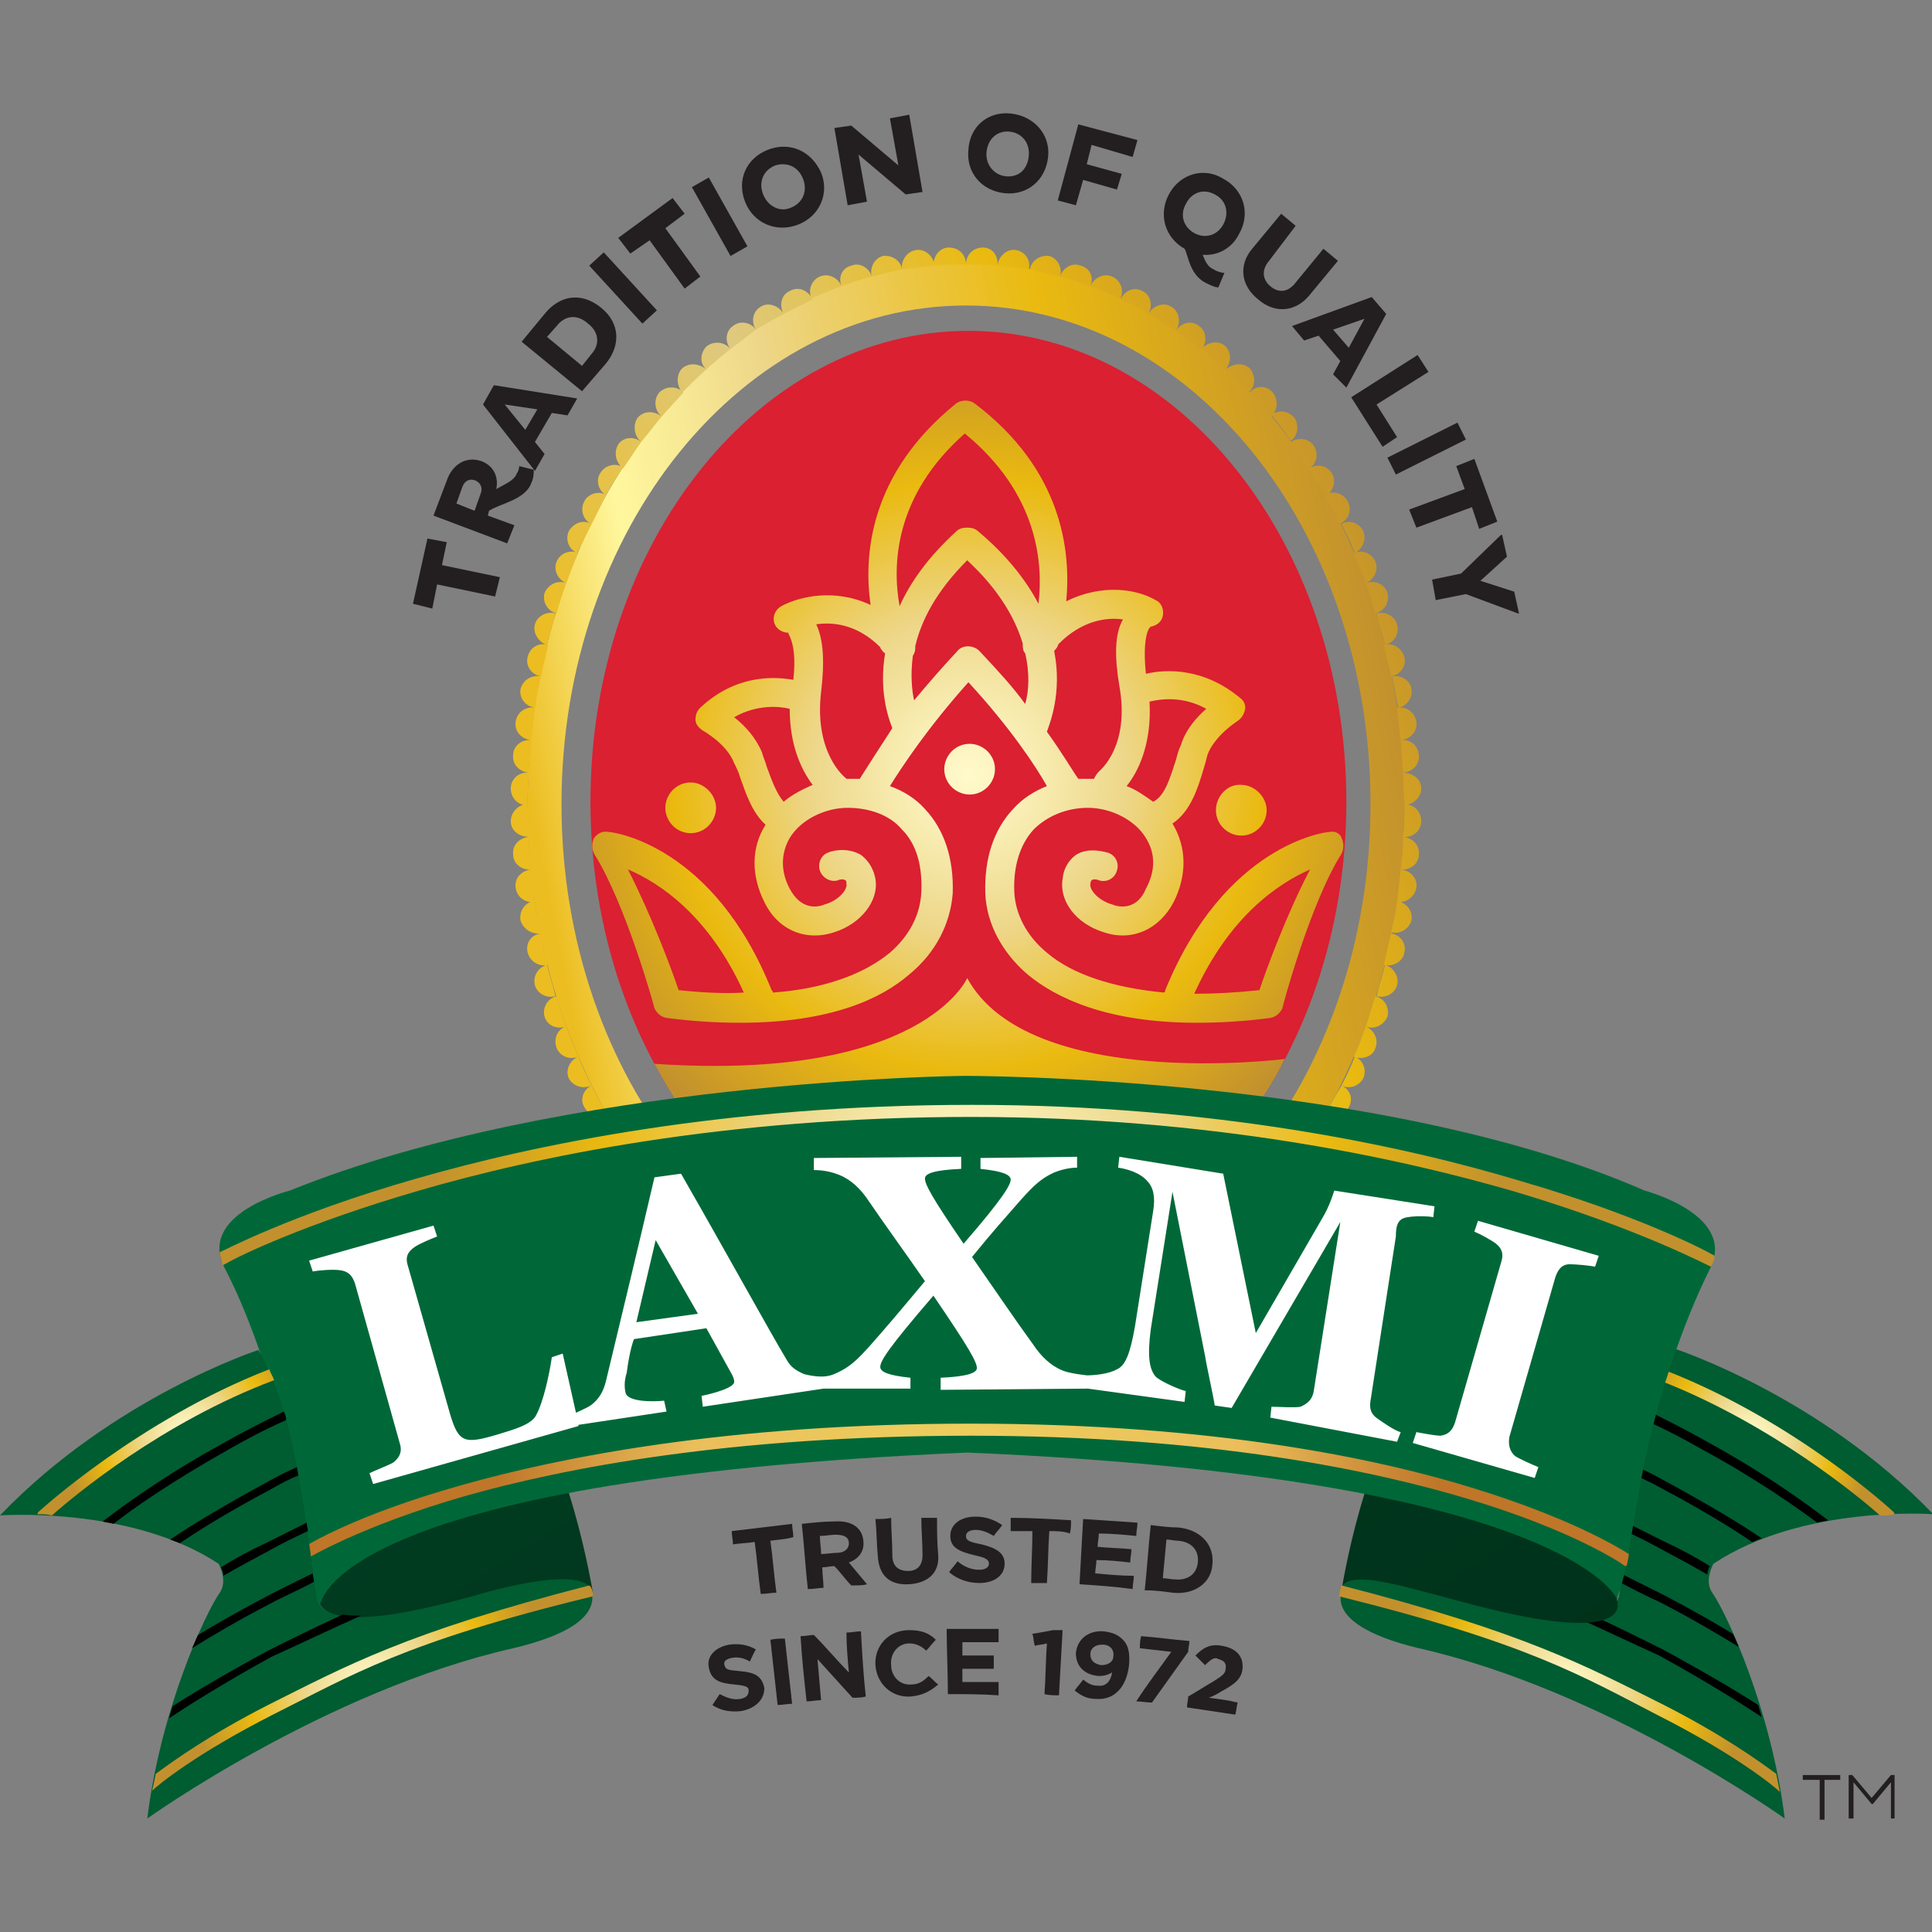 <?xml version="1.0" encoding="utf-8"?>
<!-- Generator: Adobe Illustrator 24.0.1, SVG Export Plug-In . SVG Version: 6.00 Build 0)  -->
<svg version="1.1" id="Layer_1" xmlns="http://www.w3.org/2000/svg" xmlns:xlink="http://www.w3.org/1999/xlink" x="0px" y="0px"
	 viewBox="0 0 16 16" style="enable-background:new 0 0 16 16;" xml:space="preserve">
<rect x="0" y="0" width="16" height="16" fill="#808080" stroke="none"/>
<style type="text/css">
	.st0{fill:#231F20;}
	.st1{fill:url(#SVGID_1_);}
	.st2{fill:url(#SVGID_2_);}
	.st3{fill:#DA2031;}
	.st4{fill:url(#SVGID_3_);}
	.st5{fill:none;}
	.st6{fill:#005C31;}
	.st7{fill:url(#SVGID_4_);}
	.st8{fill:#006838;}
	.st9{fill:#FFFFFF;}
	.st10{fill:url(#SVGID_5_);}
	.st11{fill:url(#SVGID_6_);}
	.st12{fill:url(#SVGID_7_);}
	.st13{fill:url(#SVGID_8_);}
	.st14{fill:url(#SVGID_9_);}
	.st15{fill:url(#SVGID_10_);}
</style>
<g>
	<g>
		<path class="st0" d="M3.66,4.68l0.48,0.1L4.1,4.94l-0.48-0.1l-0.04,0.2L3.42,5l0.12-0.54L3.7,4.49L3.66,4.68z"/>
		<path class="st0" d="M3.59,4.27L3.7,3.98c0.04-0.12,0.15-0.21,0.29-0.16c0.1,0.04,0.14,0.13,0.12,0.23
			c0.07-0.04,0.15-0.07,0.17-0.13C4.29,3.91,4.3,3.88,4.3,3.86l0.12,0.03c0,0.03,0,0.07-0.02,0.11C4.35,4.14,4.14,4.17,4.05,4.23
			L4.04,4.27l0.22,0.08L4.2,4.5L3.59,4.27z M3.78,4.17l0.15,0.06l0.05-0.14C4,4.04,3.98,4,3.94,3.98c-0.05-0.02-0.09,0-0.11,0.05
			L3.78,4.17z"/>
		<path class="st0" d="M4,3.35l0.09-0.16L4.78,3.3L4.7,3.44L4.57,3.42L4.43,3.66l0.08,0.1L4.43,3.9L4,3.35z M4.35,3.56l0.1-0.17
			L4.18,3.35L4.35,3.56z"/>
		<path class="st0" d="M4.32,2.83L4.51,2.6c0.12-0.15,0.3-0.19,0.47-0.05c0.16,0.13,0.16,0.32,0.03,0.47L4.82,3.24L4.32,2.83z
			 M4.53,2.79l0.29,0.24l0.08-0.1c0.07-0.08,0.06-0.18-0.03-0.25C4.78,2.6,4.68,2.61,4.61,2.7L4.53,2.79z"/>
		<path class="st0" d="M4.88,2.2L5,2.09l0.44,0.48L5.32,2.68L4.88,2.2z"/>
		<path class="st0" d="M5.51,1.89l0.29,0.4l-0.13,0.1l-0.29-0.4L5.22,2.1l-0.1-0.13l0.45-0.33l0.1,0.13L5.51,1.89z"/>
		<path class="st0" d="M5.73,1.55l0.14-0.08l0.32,0.57L6.05,2.12L5.73,1.55z"/>
		<path class="st0" d="M6.36,1.24C6.54,1.17,6.72,1.25,6.8,1.43C6.87,1.6,6.79,1.79,6.61,1.86C6.43,1.93,6.24,1.85,6.17,1.67
			C6.1,1.49,6.18,1.31,6.36,1.24z M6.55,1.72c0.1-0.04,0.14-0.14,0.1-0.24c-0.04-0.1-0.13-0.14-0.23-0.11
			c-0.1,0.04-0.14,0.14-0.1,0.24C6.36,1.71,6.46,1.76,6.55,1.72z"/>
		<path class="st0" d="M7.11,1.28l0.07,0.39L7.02,1.7L6.91,1.06l0.14-0.02l0.39,0.33L7.37,0.98l0.16-0.03l0.11,0.64L7.5,1.61
			L7.11,1.28z"/>
		<path class="st0" d="M8.37,0.94C8.56,0.96,8.7,1.11,8.68,1.3c-0.02,0.19-0.17,0.32-0.36,0.3c-0.19-0.02-0.32-0.17-0.3-0.36
			C8.03,1.05,8.18,0.92,8.37,0.94z M8.33,1.46c0.11,0.01,0.18-0.06,0.19-0.17c0.01-0.11-0.06-0.19-0.16-0.2
			c-0.1-0.01-0.18,0.06-0.19,0.17C8.16,1.36,8.23,1.45,8.33,1.46z"/>
		<path class="st0" d="M8.97,1.49L8.91,1.7L8.76,1.66l0.17-0.63l0.49,0.13L9.38,1.3L9.04,1.2L9,1.36l0.29,0.08L9.25,1.57L8.97,1.49z
			"/>
		<path class="st0" d="M10.09,2.38c-0.03,0-0.07-0.02-0.11-0.04C9.85,2.27,9.84,2.11,9.81,2.06C9.65,1.97,9.59,1.78,9.68,1.61
			c0.09-0.17,0.29-0.23,0.45-0.13c0.17,0.09,0.23,0.29,0.13,0.46c-0.06,0.12-0.18,0.18-0.3,0.17c0.02,0.05,0.04,0.1,0.09,0.12
			c0.03,0.02,0.07,0.03,0.09,0.03L10.09,2.38z M9.89,1.93c0.09,0.05,0.19,0.02,0.24-0.07c0.05-0.09,0.03-0.2-0.07-0.25
			C9.97,1.56,9.87,1.59,9.82,1.69C9.77,1.78,9.8,1.88,9.89,1.93z"/>
		<path class="st0" d="M10.51,2.16c-0.06,0.07-0.06,0.15,0.01,0.21c0.07,0.06,0.15,0.05,0.21-0.03l0.23-0.28l0.12,0.1l-0.24,0.29
			c-0.1,0.12-0.27,0.16-0.42,0.03c-0.15-0.12-0.16-0.29-0.05-0.42l0.24-0.29l0.12,0.1L10.51,2.16z"/>
		<path class="st0" d="M11.36,2.46l0.12,0.14l-0.33,0.61L11.04,3.1l0.06-0.11l-0.18-0.21l-0.12,0.04L10.7,2.7L11.36,2.46z
			 M11.04,2.73l0.13,0.15l0.13-0.24L11.04,2.73z"/>
		<path class="st0" d="M11.19,3.29l0.55-0.35l0.09,0.14l-0.43,0.27l0.17,0.27L11.45,3.7L11.19,3.29z"/>
		<path class="st0" d="M12.07,3.5l0.07,0.14l-0.58,0.29l-0.07-0.14L12.07,3.5z"/>
		<path class="st0" d="M12.19,4.2l-0.46,0.17l-0.06-0.15l0.46-0.17l-0.07-0.19l0.15-0.06l0.19,0.52l-0.15,0.06L12.19,4.2z"/>
		<path class="st0" d="M12.1,4.75l0.33-0.32l0.01,0l0.04,0.18l-0.22,0.2l0.28,0.09l0.04,0.18l-0.01,0l-0.43-0.16l-0.25,0.05
			L11.86,4.8L12.1,4.75z"/>
	</g>
	<linearGradient id="SVGID_1_" gradientUnits="userSpaceOnUse" x1="4.398" y1="7.356" x2="11.599" y2="5.956">
		<stop  offset="0.018" style="stop-color:#ECBD21"/>
		<stop  offset="0.178" style="stop-color:#FFF79E"/>
		<stop  offset="0.288" style="stop-color:#F6E693"/>
		<stop  offset="0.371" style="stop-color:#EDD688"/>
		<stop  offset="0.685" style="stop-color:#EABA10"/>
		<stop  offset="1" style="stop-color:#C2912E"/>
	</linearGradient>
	<path class="st1" d="M8,2.18c-2.01,0-3.63,2.01-3.63,4.48c0,2.47,1.63,4.48,3.63,4.48c2.01,0,3.63-2.01,3.63-4.48
		C11.63,4.18,10,2.18,8,2.18z M8,10.79c-1.85,0-3.35-1.85-3.35-4.13c0-2.28,1.5-4.13,3.35-4.13c1.85,0,3.35,1.85,3.35,4.13
		C11.35,8.94,9.85,10.79,8,10.79z"/>
	<g>
		<g>
			<linearGradient id="SVGID_2_" gradientUnits="userSpaceOnUse" x1="5.441" y1="7.799" x2="11.806" y2="4.977">
				<stop  offset="0.018" style="stop-color:#ECBD21"/>
				<stop  offset="0.371" style="stop-color:#DEC980"/>
				<stop  offset="0.685" style="stop-color:#EABA10"/>
				<stop  offset="1" style="stop-color:#C2912E"/>
			</linearGradient>
			<path class="st2" d="M6.49,2.6C6.45,2.53,6.36,2.5,6.3,2.54C6.23,2.58,6.22,2.67,6.26,2.73C6.33,2.69,6.41,2.64,6.49,2.6z
				 M5.85,2.87C5.8,2.92,5.79,3.01,5.85,3.06C5.91,3,5.98,2.95,6.05,2.89C6,2.83,5.91,2.82,5.85,2.87z M5.85,3.06
				C5.79,3.01,5.71,3,5.65,3.05c-0.05,0.05-0.05,0.14,0,0.2C5.72,3.18,5.78,3.12,5.85,3.06z M6.07,2.7C6.01,2.74,6,2.83,6.05,2.89
				c0.07-0.05,0.14-0.11,0.21-0.16C6.22,2.67,6.13,2.65,6.07,2.7z M5.48,3.45C5.42,3.4,5.33,3.4,5.28,3.46
				C5.24,3.52,5.25,3.61,5.31,3.66C5.37,3.59,5.42,3.52,5.48,3.45z M5.46,3.25C5.41,3.31,5.42,3.4,5.48,3.45
				c0.06-0.07,0.12-0.13,0.18-0.2C5.6,3.19,5.51,3.2,5.46,3.25z M8.14,2.05C8.06,2.05,8,2.11,8,2.19c0.09,0,0.18,0,0.26,0.01
				C8.27,2.12,8.22,2.05,8.14,2.05z M4.97,3.92C4.93,3.98,4.96,4.07,5.02,4.1c0.04-0.08,0.09-0.15,0.14-0.23
				C5.1,3.83,5.01,3.85,4.97,3.92z M6.54,2.41C6.47,2.44,6.45,2.53,6.49,2.6c0.08-0.04,0.16-0.08,0.24-0.12
				C6.69,2.4,6.61,2.37,6.54,2.41z M8.41,2.07C8.34,2.06,8.27,2.12,8.26,2.2c0.09,0.01,0.17,0.02,0.26,0.03
				C8.54,2.16,8.49,2.08,8.41,2.07z M7.86,2.05c-0.08,0-0.13,0.07-0.13,0.15C7.82,2.19,7.91,2.19,8,2.19C8,2.11,7.94,2.05,7.86,2.05
				z M6.97,2.37C6.94,2.3,6.86,2.26,6.79,2.29C6.72,2.32,6.69,2.4,6.72,2.47C6.8,2.44,6.88,2.4,6.97,2.37z M8.69,2.12
				C8.61,2.11,8.54,2.16,8.53,2.23C8.61,2.25,8.7,2.27,8.78,2.29C8.8,2.22,8.76,2.14,8.69,2.12z M4.48,5.6
				c0.02-0.09,0.04-0.17,0.06-0.26c-0.08-0.02-0.15,0.02-0.17,0.1C4.35,5.51,4.4,5.59,4.48,5.6z M4.43,5.86
				C4.44,5.78,4.46,5.69,4.48,5.6C4.4,5.59,4.33,5.63,4.31,5.71C4.3,5.78,4.35,5.85,4.43,5.86z M5.12,9.64
				c0.04,0.06,0.13,0.07,0.19,0.03C5.26,9.6,5.21,9.53,5.16,9.45C5.1,9.49,5.08,9.58,5.12,9.64z M4.97,9.41
				C5.01,9.48,5.1,9.5,5.16,9.45C5.11,9.38,5.07,9.3,5.02,9.22C4.96,9.26,4.93,9.35,4.97,9.41z M4.84,9.17
				c0.04,0.07,0.12,0.09,0.19,0.05C4.98,9.15,4.94,9.07,4.9,8.99C4.83,9.02,4.8,9.11,4.84,9.17z M4.71,8.93
				C4.75,9,4.83,9.02,4.9,8.99C4.86,8.91,4.82,8.83,4.79,8.75C4.72,8.78,4.68,8.86,4.71,8.93z M4.71,4.4
				c-0.03,0.07,0,0.15,0.07,0.18C4.82,4.5,4.86,4.42,4.9,4.34C4.83,4.3,4.75,4.33,4.71,4.4z M5.02,4.1
				C4.96,4.06,4.87,4.09,4.84,4.15C4.8,4.22,4.83,4.31,4.9,4.34C4.94,4.26,4.98,4.18,5.02,4.1z M4.51,4.91
				C4.49,4.98,4.53,5.06,4.61,5.08C4.63,5,4.66,4.91,4.69,4.83C4.62,4.8,4.54,4.84,4.51,4.91z M4.69,4.83
				c0.03-0.08,0.06-0.17,0.1-0.25c-0.07-0.03-0.15,0-0.18,0.07C4.58,4.72,4.62,4.8,4.69,4.83z M5.12,3.68
				C5.08,3.75,5.1,3.83,5.16,3.88c0.05-0.07,0.1-0.15,0.15-0.22C5.25,3.61,5.16,3.62,5.12,3.68z M4.43,5.17
				c-0.02,0.07,0.03,0.15,0.1,0.17c0.02-0.09,0.05-0.17,0.07-0.26C4.53,5.06,4.45,5.1,4.43,5.17z M11.29,4.4
				c-0.03-0.07-0.12-0.1-0.18-0.06c0.04,0.08,0.08,0.16,0.11,0.24C11.28,4.55,11.32,4.47,11.29,4.4z M11.16,4.15
				c-0.04-0.07-0.12-0.09-0.19-0.05c0.04,0.08,0.09,0.16,0.12,0.24C11.17,4.31,11.2,4.22,11.16,4.15z M11.39,4.65
				c-0.03-0.07-0.11-0.1-0.18-0.07c0.03,0.08,0.07,0.16,0.1,0.25C11.38,4.8,11.42,4.72,11.39,4.65z M11.49,4.91
				c-0.02-0.07-0.1-0.11-0.18-0.08c0.03,0.08,0.06,0.17,0.08,0.25C11.47,5.06,11.51,4.98,11.49,4.91z M10.84,3.88
				c0.07-0.04,0.08-0.13,0.04-0.19c-0.04-0.06-0.13-0.07-0.19-0.03C10.74,3.73,10.79,3.8,10.84,3.88z M11.03,3.92
				c-0.04-0.07-0.13-0.08-0.19-0.04c0.05,0.07,0.09,0.15,0.14,0.23C11.04,4.07,11.07,3.98,11.03,3.92z M7.59,2.07
				C7.51,2.08,7.46,2.16,7.47,2.23C7.56,2.22,7.65,2.21,7.74,2.2C7.73,2.12,7.66,2.06,7.59,2.07z M11.63,5.44
				c-0.02-0.07-0.09-0.12-0.17-0.1c0.02,0.09,0.04,0.17,0.06,0.26C11.6,5.59,11.65,5.51,11.63,5.44z M11.47,5.34
				c0.08-0.02,0.12-0.09,0.1-0.17c-0.02-0.07-0.1-0.11-0.17-0.09C11.42,5.17,11.45,5.25,11.47,5.34z M11.73,5.98
				c-0.01-0.08-0.08-0.13-0.16-0.12c0.01,0.09,0.02,0.18,0.03,0.27C11.68,6.12,11.74,6.06,11.73,5.98z M11.75,6.25
				c-0.01-0.08-0.07-0.13-0.15-0.12c0.01,0.09,0.01,0.18,0.02,0.27C11.7,6.39,11.76,6.33,11.75,6.25z M11.69,5.71
				c-0.01-0.08-0.09-0.12-0.16-0.11c0.02,0.09,0.03,0.18,0.05,0.26C11.65,5.85,11.7,5.78,11.69,5.71z M8.95,2.2
				C8.88,2.17,8.8,2.22,8.78,2.29c0.08,0.02,0.17,0.05,0.25,0.08C9.06,2.3,9.03,2.22,8.95,2.2z M9.93,2.7
				C9.87,2.65,9.78,2.67,9.74,2.74c0.07,0.05,0.14,0.1,0.21,0.16C10,2.83,9.99,2.74,9.93,2.7z M7.31,2.12
				C7.24,2.14,7.2,2.22,7.22,2.29C7.3,2.27,7.39,2.25,7.47,2.23C7.46,2.16,7.39,2.11,7.31,2.12z M9.7,2.54
				C9.64,2.5,9.55,2.53,9.51,2.6c0.08,0.04,0.15,0.09,0.23,0.14C9.78,2.67,9.77,2.58,9.7,2.54z M7.05,2.2
				C6.97,2.22,6.94,2.3,6.97,2.37c0.08-0.03,0.17-0.06,0.25-0.08C7.2,2.22,7.12,2.17,7.05,2.2z M10.35,3.05
				C10.29,3,10.21,3.01,10.15,3.06c0.07,0.06,0.13,0.12,0.19,0.19C10.4,3.2,10.4,3.11,10.35,3.05z M10.54,3.25
				c-0.05-0.06-0.14-0.06-0.19,0c0.06,0.06,0.12,0.13,0.18,0.2C10.58,3.4,10.59,3.31,10.54,3.25z M10.72,3.46
				c-0.05-0.06-0.14-0.07-0.19-0.02c0.06,0.07,0.11,0.14,0.16,0.21C10.75,3.61,10.76,3.52,10.72,3.46z M9.21,2.29
				C9.14,2.26,9.06,2.3,9.03,2.37C9.12,2.4,9.2,2.44,9.28,2.47C9.31,2.4,9.28,2.32,9.21,2.29z M9.46,2.41
				c-0.07-0.04-0.15,0-0.18,0.07C9.36,2.51,9.44,2.55,9.51,2.6C9.55,2.53,9.53,2.44,9.46,2.41z M10.15,3.06
				c0.05-0.06,0.05-0.15-0.01-0.2C10.09,2.82,10,2.83,9.95,2.89C10.02,2.95,10.09,3,10.15,3.06z M11.77,6.53
				c0-0.08-0.07-0.13-0.15-0.13c0,0.09,0.01,0.18,0.01,0.27C11.71,6.66,11.77,6.6,11.77,6.53z M9.21,11.04
				c0.07-0.03,0.1-0.11,0.07-0.18c-0.08,0.04-0.16,0.07-0.24,0.1C9.06,11.03,9.14,11.07,9.21,11.04z M8.95,11.13
				c0.07-0.02,0.11-0.1,0.08-0.18c-0.08,0.03-0.17,0.06-0.25,0.08C8.8,11.11,8.88,11.16,8.95,11.13z M8.41,11.25
				c0.08-0.01,0.13-0.08,0.11-0.16c-0.09,0.02-0.17,0.03-0.26,0.03C8.27,11.21,8.34,11.26,8.41,11.25z M8.69,11.21
				c0.08-0.02,0.12-0.09,0.1-0.17c-0.08,0.02-0.17,0.04-0.26,0.06C8.54,11.17,8.61,11.22,8.69,11.21z M9.46,10.92
				c0.07-0.04,0.09-0.12,0.05-0.19c-0.08,0.04-0.16,0.08-0.24,0.12C9.31,10.93,9.39,10.96,9.46,10.92z M10.54,10.08
				c0.05-0.06,0.04-0.15-0.02-0.19c-0.06,0.07-0.12,0.13-0.18,0.2C10.4,10.13,10.49,10.13,10.54,10.08z M10.35,10.27
				c0.05-0.05,0.05-0.14,0-0.2c-0.06,0.06-0.12,0.13-0.19,0.19C10.21,10.32,10.29,10.33,10.35,10.27z M9.7,10.79
				c0.07-0.04,0.08-0.13,0.04-0.19c-0.07,0.05-0.15,0.1-0.22,0.14C9.55,10.8,9.64,10.83,9.7,10.79z M10.69,9.67
				c0.06,0.05,0.15,0.03,0.19-0.03c0.04-0.06,0.02-0.15-0.04-0.19C10.79,9.53,10.74,9.6,10.69,9.67z M9.93,10.63
				c0.06-0.05,0.07-0.13,0.02-0.19c-0.07,0.05-0.14,0.11-0.21,0.16C9.78,10.66,9.87,10.68,9.93,10.63z M10.15,10.46
				c0.06-0.05,0.06-0.14,0.01-0.2c-0.07,0.06-0.13,0.12-0.2,0.17C10,10.5,10.09,10.51,10.15,10.46z M11.39,8.68
				c0.03-0.07-0.01-0.15-0.08-0.18c-0.03,0.08-0.06,0.17-0.1,0.25C11.28,8.78,11.37,8.75,11.39,8.68z M11.69,7.62
				c0.01-0.08-0.04-0.14-0.12-0.16c-0.01,0.09-0.03,0.18-0.05,0.26C11.6,7.74,11.67,7.69,11.69,7.62z M11.73,7.35
				c0.01-0.08-0.05-0.14-0.13-0.15c-0.01,0.09-0.02,0.18-0.03,0.27C11.65,7.48,11.72,7.42,11.73,7.35z M4.61,8.68
				c0.03,0.07,0.11,0.1,0.18,0.07C4.75,8.66,4.72,8.58,4.69,8.5C4.62,8.52,4.58,8.6,4.61,8.68z M11.57,8.16
				c0.02-0.07-0.03-0.15-0.1-0.17c-0.02,0.09-0.05,0.17-0.07,0.26C11.47,8.27,11.55,8.23,11.57,8.16z M11.77,6.8
				c0-0.08-0.06-0.14-0.14-0.14c0,0.09,0,0.18-0.01,0.27C11.7,6.94,11.77,6.88,11.77,6.8z M11.03,9.41
				c0.04-0.07,0.01-0.15-0.05-0.19c-0.04,0.08-0.09,0.15-0.14,0.23C10.9,9.5,10.99,9.48,11.03,9.41z M10.72,9.87
				c0.05-0.06,0.03-0.15-0.03-0.19c-0.05,0.07-0.11,0.14-0.16,0.21C10.58,9.93,10.67,9.93,10.72,9.87z M11.75,7.08
				C11.76,7,11.7,6.94,11.62,6.93c0,0.09-0.01,0.18-0.02,0.27C11.68,7.21,11.75,7.15,11.75,7.08z M10.98,9.22
				c0.07,0.04,0.15,0.02,0.19-0.05c0.04-0.07,0.01-0.15-0.06-0.18C11.06,9.07,11.02,9.15,10.98,9.22z M11.29,8.93
				c0.03-0.07,0-0.15-0.07-0.18c-0.03,0.08-0.07,0.16-0.11,0.24C11.17,9.02,11.25,9,11.29,8.93z M11.39,8.25
				c-0.03,0.09-0.05,0.17-0.08,0.25c0.07,0.03,0.15-0.01,0.18-0.08C11.51,8.35,11.47,8.27,11.39,8.25z M11.63,7.89
				c0.02-0.07-0.03-0.15-0.11-0.16c-0.02,0.09-0.04,0.17-0.06,0.26C11.54,8.01,11.62,7.96,11.63,7.89z M4.25,7.08
				C4.25,7.15,4.32,7.21,4.4,7.2C4.39,7.11,4.38,7.02,4.38,6.93C4.3,6.94,4.24,7,4.25,7.08z M4.23,6.8c0,0.08,0.07,0.13,0.15,0.13
				c0-0.09-0.01-0.18-0.01-0.27C4.29,6.66,4.23,6.73,4.23,6.8z M4.23,6.53c0,0.08,0.06,0.14,0.14,0.14c0-0.09,0-0.18,0.01-0.27
				C4.3,6.39,4.23,6.45,4.23,6.53z M4.25,6.25C4.24,6.33,4.3,6.39,4.38,6.4c0-0.09,0.01-0.18,0.02-0.27
				C4.32,6.12,4.25,6.18,4.25,6.25z M4.27,5.98C4.26,6.06,4.32,6.12,4.4,6.13c0.01-0.09,0.02-0.18,0.03-0.27
				C4.35,5.85,4.28,5.9,4.27,5.98z M4.37,7.89c0.02,0.07,0.09,0.12,0.17,0.1C4.51,7.9,4.49,7.81,4.48,7.73
				C4.4,7.74,4.35,7.81,4.37,7.89z M4.51,8.42c0.02,0.07,0.1,0.11,0.18,0.08C4.66,8.41,4.63,8.33,4.61,8.25
				C4.53,8.27,4.49,8.35,4.51,8.42z M4.43,8.16c0.02,0.07,0.1,0.11,0.17,0.09C4.58,8.16,4.55,8.07,4.53,7.99
				C4.46,8.01,4.41,8.08,4.43,8.16z M5.31,9.67C5.25,9.72,5.24,9.81,5.28,9.87c0.05,0.06,0.14,0.07,0.19,0.02
				C5.42,9.81,5.37,9.74,5.31,9.67z M4.31,7.62C4.33,7.69,4.4,7.74,4.48,7.73C4.46,7.64,4.44,7.55,4.43,7.46
				C4.35,7.47,4.3,7.54,4.31,7.62z M4.27,7.35c0.01,0.08,0.08,0.13,0.16,0.12C4.42,7.38,4.41,7.29,4.4,7.2
				C4.32,7.21,4.26,7.27,4.27,7.35z M8.14,11.28c0.08,0,0.13-0.07,0.13-0.15C8.18,11.14,8.09,11.14,8,11.14
				C8,11.22,8.06,11.28,8.14,11.28z M5.85,10.46C5.91,10.51,6,10.5,6.05,10.44c-0.07-0.05-0.14-0.11-0.2-0.17
				C5.79,10.32,5.8,10.41,5.85,10.46z M6.54,10.92c0.07,0.04,0.15,0,0.18-0.07c-0.08-0.04-0.16-0.08-0.24-0.12
				C6.45,10.8,6.47,10.89,6.54,10.92z M6.79,11.04c0.07,0.03,0.15-0.01,0.18-0.08c-0.08-0.03-0.16-0.06-0.24-0.1
				C6.69,10.92,6.72,11.01,6.79,11.04z M7.86,11.28c0.08,0,0.14-0.06,0.14-0.14c-0.09,0-0.18,0-0.26-0.01
				C7.73,11.21,7.78,11.28,7.86,11.28z M7.59,11.25c0.08,0.01,0.14-0.05,0.15-0.13c-0.09-0.01-0.17-0.02-0.26-0.03
				C7.46,11.17,7.51,11.24,7.59,11.25z M6.3,10.79c0.07,0.04,0.15,0.02,0.19-0.05c-0.08-0.04-0.15-0.09-0.22-0.14
				C6.22,10.66,6.23,10.74,6.3,10.79z M5.65,10.27c0.05,0.05,0.14,0.05,0.19-0.01c-0.07-0.06-0.13-0.12-0.19-0.19
				C5.6,10.13,5.6,10.22,5.65,10.27z M7.05,11.13c0.07,0.02,0.15-0.02,0.17-0.1c-0.08-0.02-0.17-0.05-0.25-0.08
				C6.94,11.03,6.97,11.11,7.05,11.13z M5.46,10.08c0.05,0.06,0.14,0.06,0.19,0c-0.06-0.06-0.12-0.13-0.18-0.2
				C5.42,9.93,5.41,10.02,5.46,10.08z M7.31,11.21c0.08,0.02,0.15-0.03,0.16-0.11c-0.09-0.02-0.17-0.03-0.26-0.06
				C7.2,11.11,7.24,11.19,7.31,11.21z M6.05,10.44C6,10.5,6.01,10.59,6.07,10.63c0.06,0.05,0.15,0.03,0.19-0.04
				C6.19,10.54,6.12,10.49,6.05,10.44z"/>
		</g>
	</g>
	<path class="st3" d="M11.15,6.64c0,2.15-1.4,3.9-3.13,3.9c-1.73,0-3.13-1.75-3.13-3.9c0-2.15,1.4-3.9,3.13-3.9
		C9.75,2.74,11.15,4.49,11.15,6.64z"/>
	<g>
		<g>
			<radialGradient id="SVGID_3_" cx="8.021" cy="6.416" r="3.554" gradientUnits="userSpaceOnUse">
				<stop  offset="0" style="stop-color:#FFFACB"/>
				<stop  offset="0.116" style="stop-color:#FAF1BA"/>
				<stop  offset="0.346" style="stop-color:#EED98D"/>
				<stop  offset="0.371" style="stop-color:#EDD688"/>
				<stop  offset="0.685" style="stop-color:#EABA10"/>
				<stop  offset="1" style="stop-color:#C2912E"/>
			</radialGradient>
			<path class="st4" d="M8.24,6.37c0-0.12-0.1-0.21-0.21-0.21c-0.12,0-0.21,0.1-0.21,0.21c0,0.12,0.1,0.21,0.21,0.21
				C8.15,6.58,8.24,6.48,8.24,6.37z M10.07,6.71c0,0.12,0.1,0.21,0.21,0.21c0.12,0,0.21-0.1,0.21-0.21s-0.1-0.21-0.21-0.21
				C10.17,6.49,10.07,6.59,10.07,6.71z M5.72,6.9c0.12,0,0.21-0.1,0.21-0.21s-0.1-0.21-0.21-0.21c-0.12,0-0.21,0.1-0.21,0.21
				S5.6,6.9,5.72,6.9z M11.01,6.89c-0.04,0-0.87,0.11-1.36,1.31c0,0.01,0,0.01-0.01,0.02C9.22,8.18,8.88,8.07,8.67,7.89
				C8.5,7.75,8.41,7.57,8.4,7.39c-0.01-0.22,0.05-0.4,0.16-0.52c0.11-0.11,0.27-0.18,0.45-0.18c0.19,0,0.39,0.1,0.48,0.25
				c0.08,0.13,0.08,0.27,0,0.42C9.42,7.53,9.28,7.52,9.21,7.49C9.1,7.46,9.02,7.37,9.03,7.32c0-0.02,0.01-0.03,0.01-0.03
				c0.01-0.01,0.04-0.01,0.06,0c0.06,0.02,0.13-0.01,0.15-0.08c0.02-0.06-0.01-0.13-0.08-0.15c-0.01,0-0.15-0.05-0.26,0.02
				C8.87,7.11,8.81,7.17,8.8,7.28C8.77,7.46,8.91,7.65,9.14,7.72C9.37,7.8,9.6,7.7,9.72,7.47c0.11-0.22,0.11-0.45-0.01-0.65
				c0.15-0.1,0.21-0.29,0.26-0.46C9.98,6.33,9.99,6.29,10,6.25c0.06-0.16,0.25-0.28,0.25-0.28c0.03-0.02,0.05-0.05,0.06-0.09
				s-0.01-0.08-0.04-0.1c-0.3-0.25-0.61-0.24-0.78-0.2C9.46,5.29,9.51,5.2,9.53,5.19c0.05-0.01,0.09-0.04,0.1-0.09
				c0.01-0.05-0.01-0.11-0.06-0.13C9.42,4.88,9.13,4.83,8.83,4.98C8.87,4.57,8.8,3.89,8.07,3.34c-0.04-0.03-0.11-0.03-0.15,0
				C7.2,3.92,7.15,4.6,7.21,5.01c-0.3-0.14-0.59-0.07-0.74,0.01C6.42,5.05,6.4,5.1,6.41,5.15c0.01,0.05,0.06,0.09,0.12,0.09
				c0,0,0,0.01,0,0.01C6.54,5.27,6.6,5.36,6.57,5.63C6.4,5.6,6.09,5.59,5.8,5.86c-0.03,0.03-0.04,0.06-0.04,0.1
				c0,0.04,0.03,0.07,0.06,0.09c0,0,0.2,0.11,0.26,0.27C6.1,6.36,6.12,6.4,6.13,6.44c0.05,0.14,0.1,0.29,0.21,0.39
				C6.22,7.02,6.22,7.25,6.33,7.47C6.44,7.7,6.67,7.8,6.91,7.72c0.22-0.07,0.37-0.26,0.34-0.44c-0.02-0.11-0.08-0.17-0.12-0.2
				C7.01,7.01,6.88,7.05,6.86,7.06C6.8,7.08,6.77,7.15,6.79,7.21c0.02,0.06,0.09,0.1,0.15,0.08c0.02-0.01,0.05-0.01,0.06,0
				c0.01,0,0.01,0.02,0.01,0.03c0.01,0.05-0.07,0.14-0.18,0.17C6.76,7.52,6.63,7.53,6.54,7.36c-0.08-0.15-0.07-0.3,0-0.42
				c0.09-0.15,0.29-0.25,0.48-0.25c0.18,0,0.35,0.06,0.45,0.18c0.12,0.12,0.17,0.3,0.16,0.52c-0.01,0.19-0.1,0.36-0.26,0.5
				c-0.22,0.18-0.55,0.3-0.97,0.33c0-0.01,0-0.01-0.01-0.02C5.91,7,5.08,6.89,5.04,6.89C4.99,6.88,4.95,6.9,4.92,6.94
				c-0.02,0.04-0.02,0.09,0,0.13c0.26,0.41,0.5,1.27,0.5,1.28c0.02,0.04,0.05,0.07,0.1,0.08c0.23,0.03,0.43,0.04,0.61,0.04
				c0.75,0,1.17-0.2,1.4-0.4C7.75,7.89,7.87,7.65,7.89,7.4C7.9,7.11,7.82,6.87,7.66,6.7C7.58,6.61,7.48,6.55,7.37,6.51
				c0.1-0.16,0.31-0.48,0.65-0.86c0.35,0.38,0.56,0.7,0.65,0.86C8.57,6.55,8.47,6.61,8.39,6.7C8.23,6.87,8.15,7.11,8.16,7.4
				C8.17,7.65,8.3,7.89,8.51,8.07c0.23,0.19,0.65,0.4,1.4,0.4c0.18,0,0.39-0.01,0.61-0.04c0.05-0.01,0.08-0.04,0.1-0.08
				c0-0.01,0.23-0.87,0.49-1.28c0.02-0.04,0.02-0.09,0-0.13C11.1,6.9,11.05,6.88,11.01,6.89z M5.62,8.2C5.56,8.02,5.39,7.57,5.2,7.2
				c0.26,0.11,0.67,0.38,0.96,1.02C5.99,8.23,5.81,8.22,5.62,8.2z M9.52,5.81c0.09-0.02,0.27-0.05,0.47,0.06
				c-0.08,0.07-0.17,0.17-0.21,0.3C9.76,6.21,9.75,6.25,9.74,6.29c-0.05,0.15-0.09,0.3-0.19,0.35c-0.07-0.05-0.14-0.1-0.22-0.13
				C9.42,6.4,9.54,6.17,9.52,5.81z M6.49,6.64c-0.06-0.07-0.1-0.18-0.14-0.29C6.34,6.31,6.32,6.27,6.31,6.23
				C6.26,6.11,6.17,6.01,6.08,5.94c0.19-0.11,0.38-0.09,0.46-0.07C6.54,6.18,6.64,6.38,6.73,6.5C6.64,6.54,6.56,6.58,6.49,6.64z
				 M7.12,6.45c-0.03,0-0.06,0-0.09,0c-0.01,0-0.01,0-0.02,0c0,0-0.01-0.01-0.01-0.01c0,0-0.26-0.2-0.2-0.71
				C6.83,5.48,6.82,5.3,6.76,5.17C6.9,5.15,7.1,5.17,7.29,5.36c0,0.01,0.01,0.02,0.01,0.02C7.31,5.39,7.31,5.4,7.33,5.41
				C7.28,5.71,7.35,5.93,7.39,6.03C7.26,6.23,7.17,6.37,7.12,6.45z M8.49,5.83C8.39,5.69,8.26,5.55,8.11,5.39
				c-0.05-0.05-0.14-0.05-0.18,0C7.79,5.54,7.67,5.68,7.57,5.8C7.55,5.71,7.54,5.58,7.56,5.43C7.58,5.4,7.58,5.38,7.58,5.35
				C7.63,5.14,7.75,4.9,8.01,4.64c0.27,0.25,0.4,0.49,0.46,0.69c0,0.03,0,0.06,0.02,0.08C8.53,5.58,8.52,5.73,8.49,5.83z M8.6,5
				C8.5,4.81,8.34,4.6,8.1,4.4C8.08,4.38,8.05,4.37,8.02,4.37L8,4.37c-0.03,0-0.06,0.01-0.08,0.03C7.69,4.61,7.54,4.82,7.45,5.02
				C7.39,4.69,7.4,4.11,7.99,3.59C8.6,4.09,8.64,4.67,8.6,5z M8.67,6.06C8.69,6,8.8,5.74,8.73,5.39c0.01-0.01,0.02-0.02,0.03-0.04
				c0,0,0-0.01,0.01-0.02c0.19-0.19,0.39-0.22,0.53-0.2C9.23,5.25,9.23,5.44,9.27,5.68c0.09,0.5-0.16,0.7-0.17,0.71
				C9.08,6.41,9.07,6.43,9.06,6.45c-0.01,0-0.03,0-0.04,0c-0.03,0-0.06,0-0.09,0C8.88,6.38,8.8,6.24,8.67,6.06z M10.43,8.2
				c-0.19,0.02-0.37,0.03-0.54,0.03c0.29-0.64,0.69-0.91,0.96-1.03C10.66,7.56,10.49,8.02,10.43,8.2z M8.01,8.1
				c0,0-0.37,0.86-2.59,0.71c0,0,0.19,0.37,0.44,0.65l1.79-0.11l0.44,0.01l2.04,0.16c0,0,0.32-0.36,0.51-0.75
				C10.64,8.77,8.52,9.04,8.01,8.1z M5.95,9.36C5.89,9.37,5.83,9.33,5.82,9.27C5.8,9.2,5.84,9.14,5.9,9.13
				c0.07-0.01,0.12,0.03,0.13,0.09C6.05,9.29,6.01,9.34,5.95,9.36z M6.32,9.29C6.26,9.3,6.21,9.26,6.19,9.19
				C6.18,9.13,6.22,9.07,6.29,9.06c0.07-0.01,0.12,0.03,0.13,0.1C6.42,9.22,6.39,9.28,6.32,9.29z M6.7,9.24
				C6.63,9.24,6.58,9.2,6.58,9.13C6.57,9.07,6.61,9.01,6.67,9C6.74,9,6.79,9.04,6.79,9.11C6.8,9.17,6.76,9.23,6.7,9.24z M7.08,9.2
				C7.01,9.2,6.96,9.16,6.96,9.09s0.04-0.12,0.1-0.13C7.13,8.96,7.17,9,7.18,9.07C7.18,9.14,7.14,9.19,7.08,9.2z M7.46,9.17
				c-0.06,0-0.11-0.04-0.11-0.11c0-0.07,0.04-0.12,0.11-0.12c0.07,0,0.11,0.04,0.12,0.11C7.57,9.12,7.52,9.17,7.46,9.17z M7.84,9.16
				c-0.06,0-0.11-0.05-0.11-0.11c0-0.07,0.04-0.12,0.11-0.12c0.07,0,0.11,0.05,0.11,0.12C7.95,9.11,7.91,9.16,7.84,9.16z M8.22,9.16
				c-0.06,0-0.11-0.05-0.11-0.12c0-0.07,0.05-0.12,0.11-0.12c0.07,0,0.11,0.05,0.11,0.12C8.33,9.11,8.29,9.16,8.22,9.16z M8.6,9.17
				c-0.06,0-0.11-0.05-0.1-0.12c0-0.07,0.05-0.12,0.12-0.11c0.07,0,0.11,0.05,0.1,0.12C8.71,9.13,8.67,9.17,8.6,9.17z M8.98,9.19
				c-0.06,0-0.1-0.06-0.1-0.12C8.89,9,8.94,8.95,9,8.96c0.07,0.01,0.11,0.06,0.1,0.13C9.1,9.15,9.05,9.2,8.98,9.19z M9.36,9.23
				C9.3,9.22,9.26,9.17,9.27,9.1c0.01-0.07,0.06-0.11,0.12-0.11s0.1,0.06,0.1,0.13C9.48,9.19,9.43,9.23,9.36,9.23z M9.74,9.27
				c-0.06-0.01-0.1-0.06-0.09-0.13c0.01-0.07,0.06-0.11,0.13-0.1c0.07,0.01,0.1,0.06,0.09,0.13C9.86,9.23,9.81,9.28,9.74,9.27z
				 M10.16,9.09c0.06,0.01,0.1,0.07,0.09,0.13c-0.01,0.07-0.06,0.11-0.13,0.1c-0.06-0.01-0.1-0.07-0.09-0.13
				C10.04,9.13,10.09,9.08,10.16,9.09z"/>
		</g>
	</g>
	<path class="st5" d="M11.15,6.64c0,2.15-1.4,3.9-3.13,3.9c-1.73,0-3.13-1.75-3.13-3.9c0-2.15,1.4-3.9,3.13-3.9
		C9.75,2.74,11.15,4.49,11.15,6.64z"/>
	<g>
		<g>
			<path class="st0" d="M6.38,12.76c0.02,0.14,0.03,0.29,0.05,0.43c-0.04,0-0.08,0.01-0.13,0.01c-0.02-0.14-0.03-0.29-0.05-0.43
				c-0.06,0.01-0.12,0.01-0.18,0.02c0-0.04-0.01-0.07-0.01-0.11c0.17-0.02,0.33-0.04,0.5-0.06c0,0.04,0.01,0.07,0.01,0.11
				C6.5,12.75,6.44,12.75,6.38,12.76z"/>
			<path class="st0" d="M7.05,13.13C7,13.08,6.96,13.02,6.91,12.97c-0.03,0-0.07,0.01-0.1,0.01c0,0.06,0.01,0.12,0.01,0.17
				c-0.04,0-0.08,0.01-0.13,0.01c-0.02-0.18-0.03-0.36-0.05-0.54c0.09-0.01,0.18-0.02,0.27-0.02c0.14-0.01,0.23,0.05,0.24,0.16
				c0,0,0,0,0,0c0.01,0.09-0.04,0.15-0.12,0.18c0.05,0.06,0.1,0.12,0.15,0.18C7.15,13.13,7.1,13.13,7.05,13.13z M7.03,12.78
				c0-0.05-0.04-0.07-0.11-0.07c-0.04,0-0.09,0.01-0.13,0.01c0,0.05,0.01,0.1,0.01,0.15c0.04,0,0.09-0.01,0.13-0.01
				C6.99,12.86,7.03,12.83,7.03,12.78C7.03,12.78,7.03,12.78,7.03,12.78z"/>
			<path class="st0" d="M7.53,13.12c-0.16,0.01-0.25-0.07-0.26-0.23c-0.01-0.1-0.01-0.21-0.02-0.31c0.04,0,0.09,0,0.13-0.01
				c0,0.1,0.01,0.2,0.01,0.31c0,0.09,0.05,0.13,0.13,0.13s0.12-0.05,0.12-0.13c0-0.1-0.01-0.21-0.01-0.31c0.04,0,0.09,0,0.13,0
				c0,0.1,0,0.2,0.01,0.31C7.78,13.03,7.68,13.11,7.53,13.12z"/>
			<path class="st0" d="M8.11,13.11c-0.09,0-0.18-0.03-0.25-0.09c0.02-0.03,0.05-0.06,0.07-0.09C7.99,12.98,8.05,13,8.11,13
				c0.05,0,0.08-0.02,0.08-0.05c0,0,0,0,0,0c0-0.03-0.02-0.05-0.12-0.07c-0.12-0.03-0.2-0.06-0.2-0.16c0,0,0,0,0,0
				c0-0.1,0.09-0.16,0.21-0.16c0.09,0,0.16,0.03,0.22,0.07c-0.02,0.03-0.05,0.06-0.07,0.09c-0.05-0.03-0.1-0.05-0.15-0.05
				c-0.05,0-0.08,0.02-0.08,0.05c0,0,0,0,0,0c0,0.04,0.03,0.05,0.13,0.07c0.12,0.03,0.19,0.07,0.19,0.16c0,0,0,0,0,0
				C8.32,13.05,8.23,13.11,8.11,13.11z"/>
			<path class="st0" d="M8.69,12.68c-0.01,0.14-0.01,0.29-0.02,0.43c-0.04,0-0.09,0-0.13,0c0-0.14,0.01-0.29,0.01-0.43
				c-0.06,0-0.12,0-0.18,0c0-0.04,0-0.07,0-0.11c0.17,0,0.33,0.01,0.5,0.02c0,0.04,0,0.07-0.01,0.11
				C8.81,12.68,8.75,12.68,8.69,12.68z"/>
			<path class="st0" d="M8.94,13.12c0.01-0.18,0.02-0.36,0.03-0.54c0.15,0.01,0.3,0.02,0.45,0.03c0,0.04-0.01,0.07-0.01,0.11
				C9.31,12.71,9.2,12.7,9.1,12.7c0,0.04-0.01,0.07-0.01,0.11c0.09,0.01,0.19,0.01,0.28,0.02c0,0.04-0.01,0.07-0.01,0.11
				c-0.09-0.01-0.18-0.02-0.28-0.02c0,0.04-0.01,0.08-0.01,0.11c0.11,0.01,0.21,0.02,0.32,0.02c0,0.04-0.01,0.07-0.01,0.11
				C9.24,13.14,9.09,13.13,8.94,13.12z"/>
			<path class="st0" d="M9.71,13.19c-0.07-0.01-0.15-0.02-0.23-0.02c0.02-0.18,0.03-0.36,0.05-0.54c0.08,0.01,0.16,0.02,0.23,0.02
				c0.19,0.02,0.3,0.15,0.28,0.31c0,0,0,0,0,0C10.03,13.11,9.89,13.21,9.71,13.19z M9.92,12.94c0.01-0.1-0.05-0.17-0.16-0.18
				c-0.03,0-0.07-0.01-0.1-0.01c-0.01,0.11-0.02,0.22-0.03,0.32c0.03,0,0.07,0.01,0.1,0.01C9.83,13.09,9.91,13.04,9.92,12.94
				C9.92,12.94,9.92,12.94,9.92,12.94z"/>
			<path class="st0" d="M6.14,14.17c-0.08,0.01-0.17,0-0.24-0.05c0.02-0.03,0.04-0.06,0.06-0.09c0.06,0.03,0.11,0.05,0.17,0.04
				C6.18,14.06,6.2,14.04,6.2,14c0,0,0,0,0,0c0-0.03-0.02-0.04-0.12-0.05c-0.11-0.01-0.19-0.03-0.21-0.14c0,0,0,0,0,0
				c-0.02-0.1,0.06-0.17,0.17-0.19c0.08-0.01,0.15,0,0.22,0.04c-0.02,0.03-0.03,0.06-0.05,0.1c-0.05-0.03-0.1-0.04-0.15-0.03
				c-0.05,0.01-0.07,0.03-0.06,0.06c0,0,0,0,0,0c0.01,0.04,0.03,0.04,0.13,0.05c0.12,0.01,0.18,0.04,0.2,0.14c0,0,0,0,0,0
				C6.33,14.08,6.25,14.15,6.14,14.17z"/>
			<path class="st0" d="M6.44,14.12c-0.02-0.18-0.04-0.36-0.06-0.54c0.04-0.01,0.08-0.01,0.12-0.01c0.02,0.18,0.04,0.36,0.06,0.54
				C6.52,14.11,6.48,14.12,6.44,14.12z"/>
			<path class="st0" d="M7.06,14.06c-0.1-0.11-0.19-0.21-0.29-0.32c0.01,0.11,0.02,0.23,0.03,0.34c-0.04,0-0.08,0.01-0.12,0.01
				c-0.02-0.18-0.04-0.36-0.05-0.54c0.04,0,0.08-0.01,0.11-0.01c0.1,0.1,0.19,0.21,0.29,0.31c-0.01-0.11-0.02-0.22-0.02-0.33
				c0.04,0,0.08-0.01,0.12-0.01c0.01,0.18,0.02,0.36,0.04,0.54C7.13,14.06,7.1,14.06,7.06,14.06z"/>
			<path class="st0" d="M7.54,14.05c-0.16,0.01-0.28-0.11-0.29-0.26c0,0,0,0,0,0c-0.01-0.15,0.1-0.29,0.28-0.29
				c0.11,0,0.17,0.03,0.22,0.08c-0.03,0.03-0.05,0.06-0.08,0.09c-0.04-0.04-0.09-0.06-0.14-0.06c-0.09,0-0.16,0.08-0.15,0.18
				c0,0,0,0,0,0c0,0.09,0.07,0.17,0.17,0.16c0.06,0,0.1-0.03,0.14-0.07c0.03,0.02,0.05,0.05,0.08,0.07
				C7.71,14,7.65,14.04,7.54,14.05z"/>
			<path class="st0" d="M7.85,14.03c0-0.18-0.01-0.36-0.01-0.54c0.14,0,0.28,0,0.43,0c0,0.04,0,0.07,0,0.11c-0.1,0-0.2,0-0.3,0
				c0,0.04,0,0.07,0,0.11c0.09,0,0.17,0,0.26,0c0,0.04,0,0.07,0,0.11c-0.09,0-0.17,0-0.26,0c0,0.04,0,0.08,0,0.11c0.1,0,0.2,0,0.3,0
				c0,0.04,0,0.07,0,0.11C8.13,14.03,7.99,14.03,7.85,14.03z"/>
			<path class="st0" d="M8.72,13.5c0.03,0,0.06,0,0.08,0c-0.01,0.18-0.02,0.36-0.03,0.54c-0.04,0-0.08,0-0.12-0.01
				c0.01-0.14,0.01-0.28,0.02-0.42c-0.03,0.01-0.07,0.01-0.1,0.02c-0.01-0.03-0.01-0.07-0.02-0.1C8.62,13.52,8.67,13.51,8.72,13.5z"
				/>
			<path class="st0" d="M9.08,14.07C9,14.07,8.95,14.04,8.9,14c0.02-0.03,0.05-0.06,0.07-0.09c0.04,0.03,0.07,0.05,0.12,0.05
				c0.07,0.01,0.11-0.04,0.12-0.11c-0.03,0.02-0.07,0.03-0.11,0.03c-0.12-0.01-0.19-0.08-0.19-0.19c0.01-0.11,0.1-0.19,0.23-0.18
				c0.08,0.01,0.12,0.03,0.16,0.07c0.04,0.04,0.06,0.1,0.05,0.21C9.33,13.97,9.23,14.08,9.08,14.07z M9.13,13.62
				c-0.06,0-0.1,0.03-0.1,0.08c0,0.05,0.03,0.08,0.09,0.09c0.06,0,0.1-0.03,0.1-0.07C9.23,13.66,9.19,13.62,9.13,13.62z"/>
			<path class="st0" d="M9.45,13.55c0.14,0.01,0.27,0.03,0.4,0.04c0,0.03-0.01,0.06-0.01,0.09c-0.1,0.14-0.2,0.28-0.3,0.42
				c-0.04,0-0.09-0.01-0.13-0.01c0.09-0.14,0.19-0.27,0.29-0.41c-0.09-0.01-0.17-0.02-0.26-0.03C9.44,13.62,9.44,13.59,9.45,13.55z"
				/>
			<path class="st0" d="M9.98,13.79c-0.03-0.03-0.05-0.05-0.08-0.08c0.06-0.06,0.12-0.1,0.22-0.08c0.12,0.02,0.18,0.09,0.17,0.19
				c-0.01,0.09-0.07,0.13-0.18,0.19c-0.03,0.02-0.07,0.04-0.1,0.05c0.08,0.01,0.16,0.02,0.24,0.04c-0.01,0.03-0.01,0.07-0.02,0.1
				c-0.13-0.02-0.27-0.04-0.4-0.06c0-0.03,0.01-0.06,0.01-0.09c0.07-0.04,0.13-0.08,0.2-0.12c0.08-0.05,0.11-0.07,0.11-0.11
				c0.01-0.05-0.02-0.07-0.06-0.08C10.06,13.72,10.03,13.74,9.98,13.79z"/>
		</g>
		<path class="st6" d="M11.75,13.65c1.55,0.35,3.03,1.41,3.03,1.41c-0.11-0.9-0.48-1.7-0.6-1.87c-0.07-0.1,0.01-0.24,0.01-0.24
			c0.74-0.49,1.82-0.41,1.82-0.41c-0.94-0.98-2.14-1.37-2.14-1.37c-0.32,0.52-0.39,1.57-0.46,2.03c-0.05,0.35-1.04,0.07-1.31,0.01
			c0,0-0.81-0.25-0.98-0.08c0,0-0.01,0.03-0.01,0.05C11.05,13.39,11.33,13.55,11.75,13.65z"/>
		<g>
			<path d="M13,13.37c0.06,0,0.11,0,0.15-0.01c0.24,0.11,0.44,0.21,0.62,0.3c0.35,0.19,0.62,0.35,0.79,0.46
				c0.01,0.03,0.02,0.07,0.03,0.1c-0.15-0.1-0.45-0.29-0.85-0.51C13.54,13.62,13.29,13.5,13,13.37z"/>
			<path d="M13.39,13.09c0-0.02,0.01-0.05,0.01-0.07c0.14,0.07,0.26,0.13,0.38,0.19c0.23,0.12,0.42,0.23,0.57,0.32
				c0.02,0.03,0.03,0.07,0.05,0.11c-0.16-0.1-0.38-0.23-0.65-0.37C13.64,13.22,13.52,13.16,13.39,13.09z"/>
			<path d="M14.16,12.97c-0.01,0.02-0.02,0.04-0.02,0.07c-0.12-0.07-0.25-0.14-0.4-0.22c-0.09-0.05-0.19-0.1-0.3-0.15
				c0-0.02,0.01-0.05,0.01-0.07c0.12,0.06,0.22,0.11,0.32,0.16C13.92,12.83,14.05,12.9,14.16,12.97z"/>
			<path d="M13.75,12.32c-0.07-0.04-0.14-0.07-0.22-0.11c0-0.02,0.01-0.05,0.01-0.07c0.09,0.04,0.17,0.08,0.24,0.12
				c0.37,0.2,0.65,0.37,0.81,0.48c-0.03,0.01-0.05,0.02-0.08,0.03C14.35,12.66,14.09,12.5,13.75,12.32z"/>
			<path d="M13.64,11.68c0.18,0.09,0.34,0.17,0.48,0.25c0.55,0.3,0.9,0.57,1.02,0.66c-0.03,0.01-0.06,0.01-0.09,0.02
				c-0.15-0.11-0.48-0.35-0.96-0.61c-0.14-0.08-0.29-0.16-0.47-0.24C13.63,11.73,13.63,11.7,13.64,11.68z"/>
		</g>
		<g>
			<g>
				<linearGradient id="SVGID_4_" gradientUnits="userSpaceOnUse" x1="6.174" y1="10.319" x2="10.377" y2="16.782">
					<stop  offset="0" style="stop-color:#003B20"/>
					<stop  offset="0.761" style="stop-color:#00331B"/>
					<stop  offset="1" style="stop-color:#003119"/>
				</linearGradient>
				<path class="st7" d="M2.63,13.25c0,0,0.06,0.35,1.17,0.04c0.67-0.19,1.04-0.29,1.11-0.1c0,0-0.21-1.29-0.63-1.63
					C4.27,11.56,2.47,12.66,2.63,13.25z M13.39,13.25c0.16-0.59-1.66-1.69-1.66-1.69c-0.42,0.35-0.62,1.61-0.62,1.61
					c0.01-0.02,0-0.03,0.01-0.04c0.12-0.12,0.47,0,1.08,0.16C13.57,13.65,13.39,13.25,13.39,13.25z"/>
			</g>
		</g>
		<path class="st8" d="M13.62,9.86c0,0,0.77,0.2,0.54,0.65c-0.21,0.42-0.45,1.09-0.57,1.75c-0.12,0.66-0.11,0.73-0.2,0.98
			c0,0-0.42-1-5.37-1.21H8c-5.31,0.23-5.35,1.27-5.35,1.27c-0.08-0.14-0.1-0.39-0.22-1.05c-0.12-0.66-0.35-1.33-0.57-1.75
			C1.63,10.05,2.4,9.86,2.4,9.86c2.27-0.92,5.58-0.95,5.58-0.95S11.43,8.9,13.62,9.86z"/>
		<g>
			<g>
				<path class="st9" d="M12.24,10.11l-0.03,0.09c0.05,0.02,0.14,0.07,0.18,0.1c0.06,0.05,0.06,0.1,0.04,0.16l-0.38,1.32
					c-0.02,0.06-0.05,0.1-0.12,0.11c-0.04,0-0.15-0.02-0.2-0.03l-0.03,0.09l1.01,0.29l0.03-0.09c-0.05-0.02-0.16-0.07-0.19-0.09
					c-0.05-0.04-0.06-0.1-0.05-0.16l0.38-1.32c0.02-0.06,0.05-0.11,0.12-0.11c0.05,0,0.16,0.01,0.21,0.02l0.03-0.09L12.24,10.11z
					 M11.66,10.08c0.05-0.01,0.16-0.01,0.21,0l0.01-0.09l-0.83-0.13c-0.01,0.03-0.04,0.13-0.1,0.23l-0.55,0.95l-0.27-1.32L9.27,9.58
					L9.26,9.67c0.07,0.01,0.18,0.04,0.24,0.11c0.05,0.05,0.07,0.13,0.05,0.25L9.4,10.98c-0.04,0.23-0.08,0.33-0.15,0.36
					C9.18,11.38,9.06,11.39,9,11.39c-0.08-0.01-0.15-0.02-0.2-0.04c-0.1-0.04-0.18-0.12-0.24-0.21c-0.16-0.22-0.28-0.4-0.51-0.73
					c0.17-0.21,0.27-0.32,0.41-0.48c0.1-0.11,0.16-0.17,0.27-0.22c0.05-0.02,0.12-0.04,0.19-0.04l0-0.09l-0.8,0.01l0,0.09
					c0.19,0.02,0.25,0.05,0.25,0.09c0,0.04-0.06,0.15-0.39,0.53C7.72,9.92,7.66,9.81,7.66,9.76c0-0.04,0.07-0.07,0.3-0.08l0-0.1
					L6.74,9.59l0,0.1c0.09,0,0.16,0.02,0.21,0.04c0.1,0.04,0.18,0.12,0.24,0.21c0.15,0.22,0.29,0.41,0.47,0.67
					c-0.2,0.24-0.31,0.37-0.46,0.54c-0.1,0.11-0.16,0.17-0.27,0.22c-0.04,0.02-0.08,0.03-0.13,0.03c-0.05,0-0.1-0.01-0.14-0.02
					c-0.07-0.03-0.11-0.06-0.14-0.11c-0.15-0.25-0.49-0.87-0.88-1.55L5.42,9.75c-0.13,0.56-0.28,1.18-0.4,1.68
					c-0.02,0.09-0.06,0.16-0.13,0.21c-0.03,0.02-0.08,0.04-0.12,0.06l-0.11-0.49l-0.09,0.03c-0.02,0.14-0.07,0.37-0.13,0.48
					c-0.04,0.08-0.19,0.12-0.32,0.16c-0.27,0.08-0.32,0.07-0.39-0.16l-0.35-1.23c-0.02-0.06-0.02-0.11,0.05-0.16
					c0.04-0.03,0.14-0.07,0.19-0.09l-0.03-0.09l-1.03,0.29l0.03,0.09c0.05-0.01,0.17-0.02,0.23-0.01c0.07,0.01,0.1,0.05,0.12,0.11
					l0.37,1.32c0.02,0.06,0.01,0.11-0.05,0.16c-0.03,0.02-0.16,0.07-0.2,0.09l0.03,0.09l1.7-0.48l0-0.01l0.73-0.11L5.5,11.6
					c-0.1,0.01-0.31,0.01-0.32-0.07c-0.01-0.04-0.01-0.1,0.01-0.16c0.01-0.08,0.03-0.2,0.06-0.28L5.85,11l0.21,0.38
					c0.01,0.02,0.02,0.04,0.02,0.06c0.01,0.05-0.17,0.1-0.27,0.12l0.01,0.09l1-0.15l0.72,0l0-0.09c-0.19-0.02-0.25-0.05-0.25-0.09
					c0-0.05,0.07-0.16,0.44-0.59c0.3,0.44,0.36,0.55,0.36,0.6c0,0.04-0.08,0.07-0.3,0.08l0,0.1l1.22-0.01v0l0.8,0.11l0.01-0.09
					c-0.05-0.01-0.21-0.08-0.25-0.12c-0.05-0.06-0.07-0.16-0.04-0.39l0.18-1.14l0.27,1.36c0.01,0.07,0.07,0.34,0.08,0.41l0.14,0.02
					l0.9-1.54l-0.22,1.4c-0.01,0.06-0.04,0.1-0.11,0.13c-0.04,0.01-0.19,0-0.24,0l-0.01,0.09l1.05,0.2l0.03-0.08
					c-0.05-0.01-0.16-0.09-0.19-0.11c-0.06-0.04-0.07-0.09-0.06-0.15l0.21-1.36C11.56,10.14,11.58,10.09,11.66,10.08z M5.27,10.95
					l0.16-0.68l0.35,0.61L5.27,10.95z"/>
			</g>
		</g>
		<radialGradient id="SVGID_5_" cx="8.008" cy="12.381" r="3.897" gradientUnits="userSpaceOnUse">
			<stop  offset="0.135" style="stop-color:#EDCD5D"/>
			<stop  offset="0.59" style="stop-color:#EBBE5B"/>
			<stop  offset="1" style="stop-color:#BF7629"/>
		</radialGradient>
		<path class="st10" d="M13.47,12.97c-0.01,0-0.03-0.01-0.04-0.02c0,0-0.39-0.27-1.25-0.53c-0.79-0.24-2.15-0.53-4.14-0.53
			c-2,0-3.38,0.27-4.19,0.5c-0.87,0.25-1.31,0.52-1.31,0.52c0-0.01-0.02-0.1-0.02-0.1c0.02-0.01,0.41-0.26,1.3-0.51
			c0.81-0.23,2.2-0.51,4.22-0.51c2.01,0,3.38,0.29,4.18,0.54c0.87,0.27,1.25,0.53,1.27,0.54C13.49,12.87,13.48,12.94,13.47,12.97z"
			/>
		<path class="st6" d="M4.25,13.65c-1.55,0.35-3.03,1.41-3.03,1.41c0.11-0.9,0.48-1.7,0.6-1.87c0.07-0.1-0.01-0.24-0.01-0.24
			C1.08,12.47,0,12.55,0,12.55c0.94-0.98,2.14-1.37,2.14-1.37c0.32,0.52,0.41,1.58,0.48,2.04c0.05,0.35,1.02,0.07,1.29,0
			c0,0,0.93-0.29,0.99-0.04C4.95,13.4,4.67,13.55,4.25,13.65z"/>
		<g>
			<path d="M2.99,13.38c-0.06,0-0.11,0-0.15-0.01c-0.24,0.11-0.44,0.21-0.62,0.3c-0.35,0.19-0.62,0.35-0.79,0.46
				c-0.01,0.03-0.02,0.07-0.03,0.1c0.15-0.1,0.45-0.29,0.85-0.51C2.45,13.63,2.7,13.51,2.99,13.38z"/>
			<path d="M2.6,13.1c0-0.02-0.01-0.05-0.01-0.07c-0.14,0.07-0.27,0.13-0.38,0.19c-0.23,0.12-0.42,0.23-0.57,0.32
				c-0.02,0.04-0.03,0.07-0.05,0.11c0.16-0.1,0.38-0.23,0.65-0.37C2.35,13.22,2.47,13.17,2.6,13.1z"/>
			<path d="M1.83,12.98c0.01,0.02,0.02,0.04,0.02,0.07c0.12-0.07,0.25-0.14,0.4-0.22c0.09-0.05,0.19-0.1,0.3-0.15
				c0-0.02-0.01-0.05-0.01-0.07c-0.12,0.06-0.22,0.11-0.32,0.16C2.07,12.84,1.94,12.91,1.83,12.98z"/>
			<path d="M2.25,12.33c0.07-0.04,0.14-0.08,0.22-0.11c0-0.02-0.01-0.05-0.01-0.07c-0.09,0.04-0.17,0.08-0.24,0.12
				c-0.37,0.2-0.65,0.37-0.81,0.48c0.03,0.01,0.05,0.02,0.08,0.03C1.65,12.67,1.91,12.51,2.25,12.33z"/>
			<path d="M2.35,11.69c-0.18,0.09-0.34,0.17-0.48,0.25c-0.55,0.3-0.9,0.57-1.02,0.66c0.03,0.01,0.06,0.01,0.09,0.02
				C1.09,12.5,1.42,12.27,1.9,12c0.14-0.08,0.29-0.16,0.47-0.24C2.37,11.73,2.36,11.71,2.35,11.69z"/>
		</g>
		
			<radialGradient id="SVGID_6_" cx="-7952.305" cy="11.892" r="1.015" gradientTransform="matrix(-1 0 0 1 -7937.849 0)" gradientUnits="userSpaceOnUse">
			<stop  offset="0" style="stop-color:#FFFACB"/>
			<stop  offset="0.116" style="stop-color:#FAF1BA"/>
			<stop  offset="0.346" style="stop-color:#EED98D"/>
			<stop  offset="0.371" style="stop-color:#EDD688"/>
			<stop  offset="0.685" style="stop-color:#EABA10"/>
			<stop  offset="1" style="stop-color:#C2912E"/>
		</radialGradient>
		<path class="st11" d="M13.79,11.45c0.9,0.36,1.61,0.95,1.78,1.1c0.04,0,0.08,0,0.12-0.01c0-0.01-0.01-0.02-0.01-0.02
			c-0.01-0.01-0.8-0.74-1.86-1.16L13.79,11.45z"/>
		
			<radialGradient id="SVGID_7_" cx="-7950.774" cy="13.985" r="1.47" gradientTransform="matrix(-1 0 0 1 -7937.849 0)" gradientUnits="userSpaceOnUse">
			<stop  offset="0" style="stop-color:#FFFACB"/>
			<stop  offset="0.116" style="stop-color:#FAF1BA"/>
			<stop  offset="0.346" style="stop-color:#EED98D"/>
			<stop  offset="0.371" style="stop-color:#EDD688"/>
			<stop  offset="0.685" style="stop-color:#EABA10"/>
			<stop  offset="1" style="stop-color:#C2912E"/>
		</radialGradient>
		<path class="st12" d="M11.09,13.22c0-0.01,0.01-0.06,0.02-0.09c1.52,0.39,2.03,0.67,2.67,0.99c0.49,0.25,0.78,0.46,0.93,0.57
			c0.01,0.05,0.02,0.1,0.03,0.15c-0.05-0.05-0.37-0.31-1-0.63C13.1,13.88,12.66,13.61,11.09,13.22z"/>
		
			<radialGradient id="SVGID_8_" cx="-6186.506" cy="11.882" r="1.037" gradientTransform="matrix(1 0 0 1 6188.091 0)" gradientUnits="userSpaceOnUse">
			<stop  offset="0" style="stop-color:#FFFACB"/>
			<stop  offset="0.116" style="stop-color:#FAF1BA"/>
			<stop  offset="0.346" style="stop-color:#EED98D"/>
			<stop  offset="0.371" style="stop-color:#EDD688"/>
			<stop  offset="0.685" style="stop-color:#EABA10"/>
			<stop  offset="1" style="stop-color:#C2912E"/>
		</radialGradient>
		<path class="st13" d="M2.23,11.34c-1.08,0.42-1.9,1.17-1.91,1.18c-0.01,0.01-0.01,0.02-0.01,0.02c0.04,0,0.08,0,0.12,0.01
			c0.18-0.16,0.91-0.77,1.84-1.12C2.26,11.4,2.24,11.37,2.23,11.34z"/>
		<radialGradient id="SVGID_9_" cx="3.074" cy="13.984" r="1.47" gradientUnits="userSpaceOnUse">
			<stop  offset="0" style="stop-color:#FFFACB"/>
			<stop  offset="0.116" style="stop-color:#FAF1BA"/>
			<stop  offset="0.346" style="stop-color:#EED98D"/>
			<stop  offset="0.371" style="stop-color:#EDD688"/>
			<stop  offset="0.685" style="stop-color:#EABA10"/>
			<stop  offset="1" style="stop-color:#C2912E"/>
		</radialGradient>
		<path class="st14" d="M4.91,13.22c0-0.01,0-0.07-0.03-0.09c-1.52,0.39-2.02,0.67-2.66,0.99c-0.49,0.25-0.78,0.46-0.93,0.57
			c-0.01,0.05-0.02,0.1-0.03,0.14c0.05-0.05,0.37-0.31,1-0.63C2.9,13.88,3.34,13.6,4.91,13.22z"/>
		<g>
			<radialGradient id="SVGID_10_" cx="8.011" cy="9.818" r="4.402" gradientUnits="userSpaceOnUse">
				<stop  offset="0" style="stop-color:#FFFACB"/>
				<stop  offset="0.116" style="stop-color:#FAF1BA"/>
				<stop  offset="0.346" style="stop-color:#EED98D"/>
				<stop  offset="0.371" style="stop-color:#EDD688"/>
				<stop  offset="0.685" style="stop-color:#EABA10"/>
				<stop  offset="1" style="stop-color:#C2912E"/>
			</radialGradient>
			<path class="st15" d="M1.82,10.37c0.01,0,0.58-0.31,1.63-0.61C4.42,9.48,6,9.15,8.05,9.15c2,0,3.58,0.34,4.54,0.63
				c0.93,0.27,1.49,0.55,1.61,0.62c0,0,0,0.04-0.03,0.09c-0.01,0-0.58-0.31-1.62-0.62c-0.96-0.28-2.52-0.62-4.51-0.62
				c-2.04,0-3.61,0.33-4.57,0.61c-0.93,0.27-1.49,0.54-1.59,0.6l-0.04,0.02C1.85,10.47,1.82,10.41,1.82,10.37z"/>
		</g>
	</g>
	<g>
		<path class="st0" d="M15.24,14.74h-0.13v0.33h-0.04v-0.33h-0.14V14.7h0.31V14.74z"/>
		<path class="st0" d="M15.66,15.06v-0.3l-0.15,0.18H15.5l-0.15-0.18v0.3h-0.04V14.7h0.03l0.16,0.19l0.16-0.19h0.03v0.36H15.66z"/>
	</g>
</g>
</svg>

